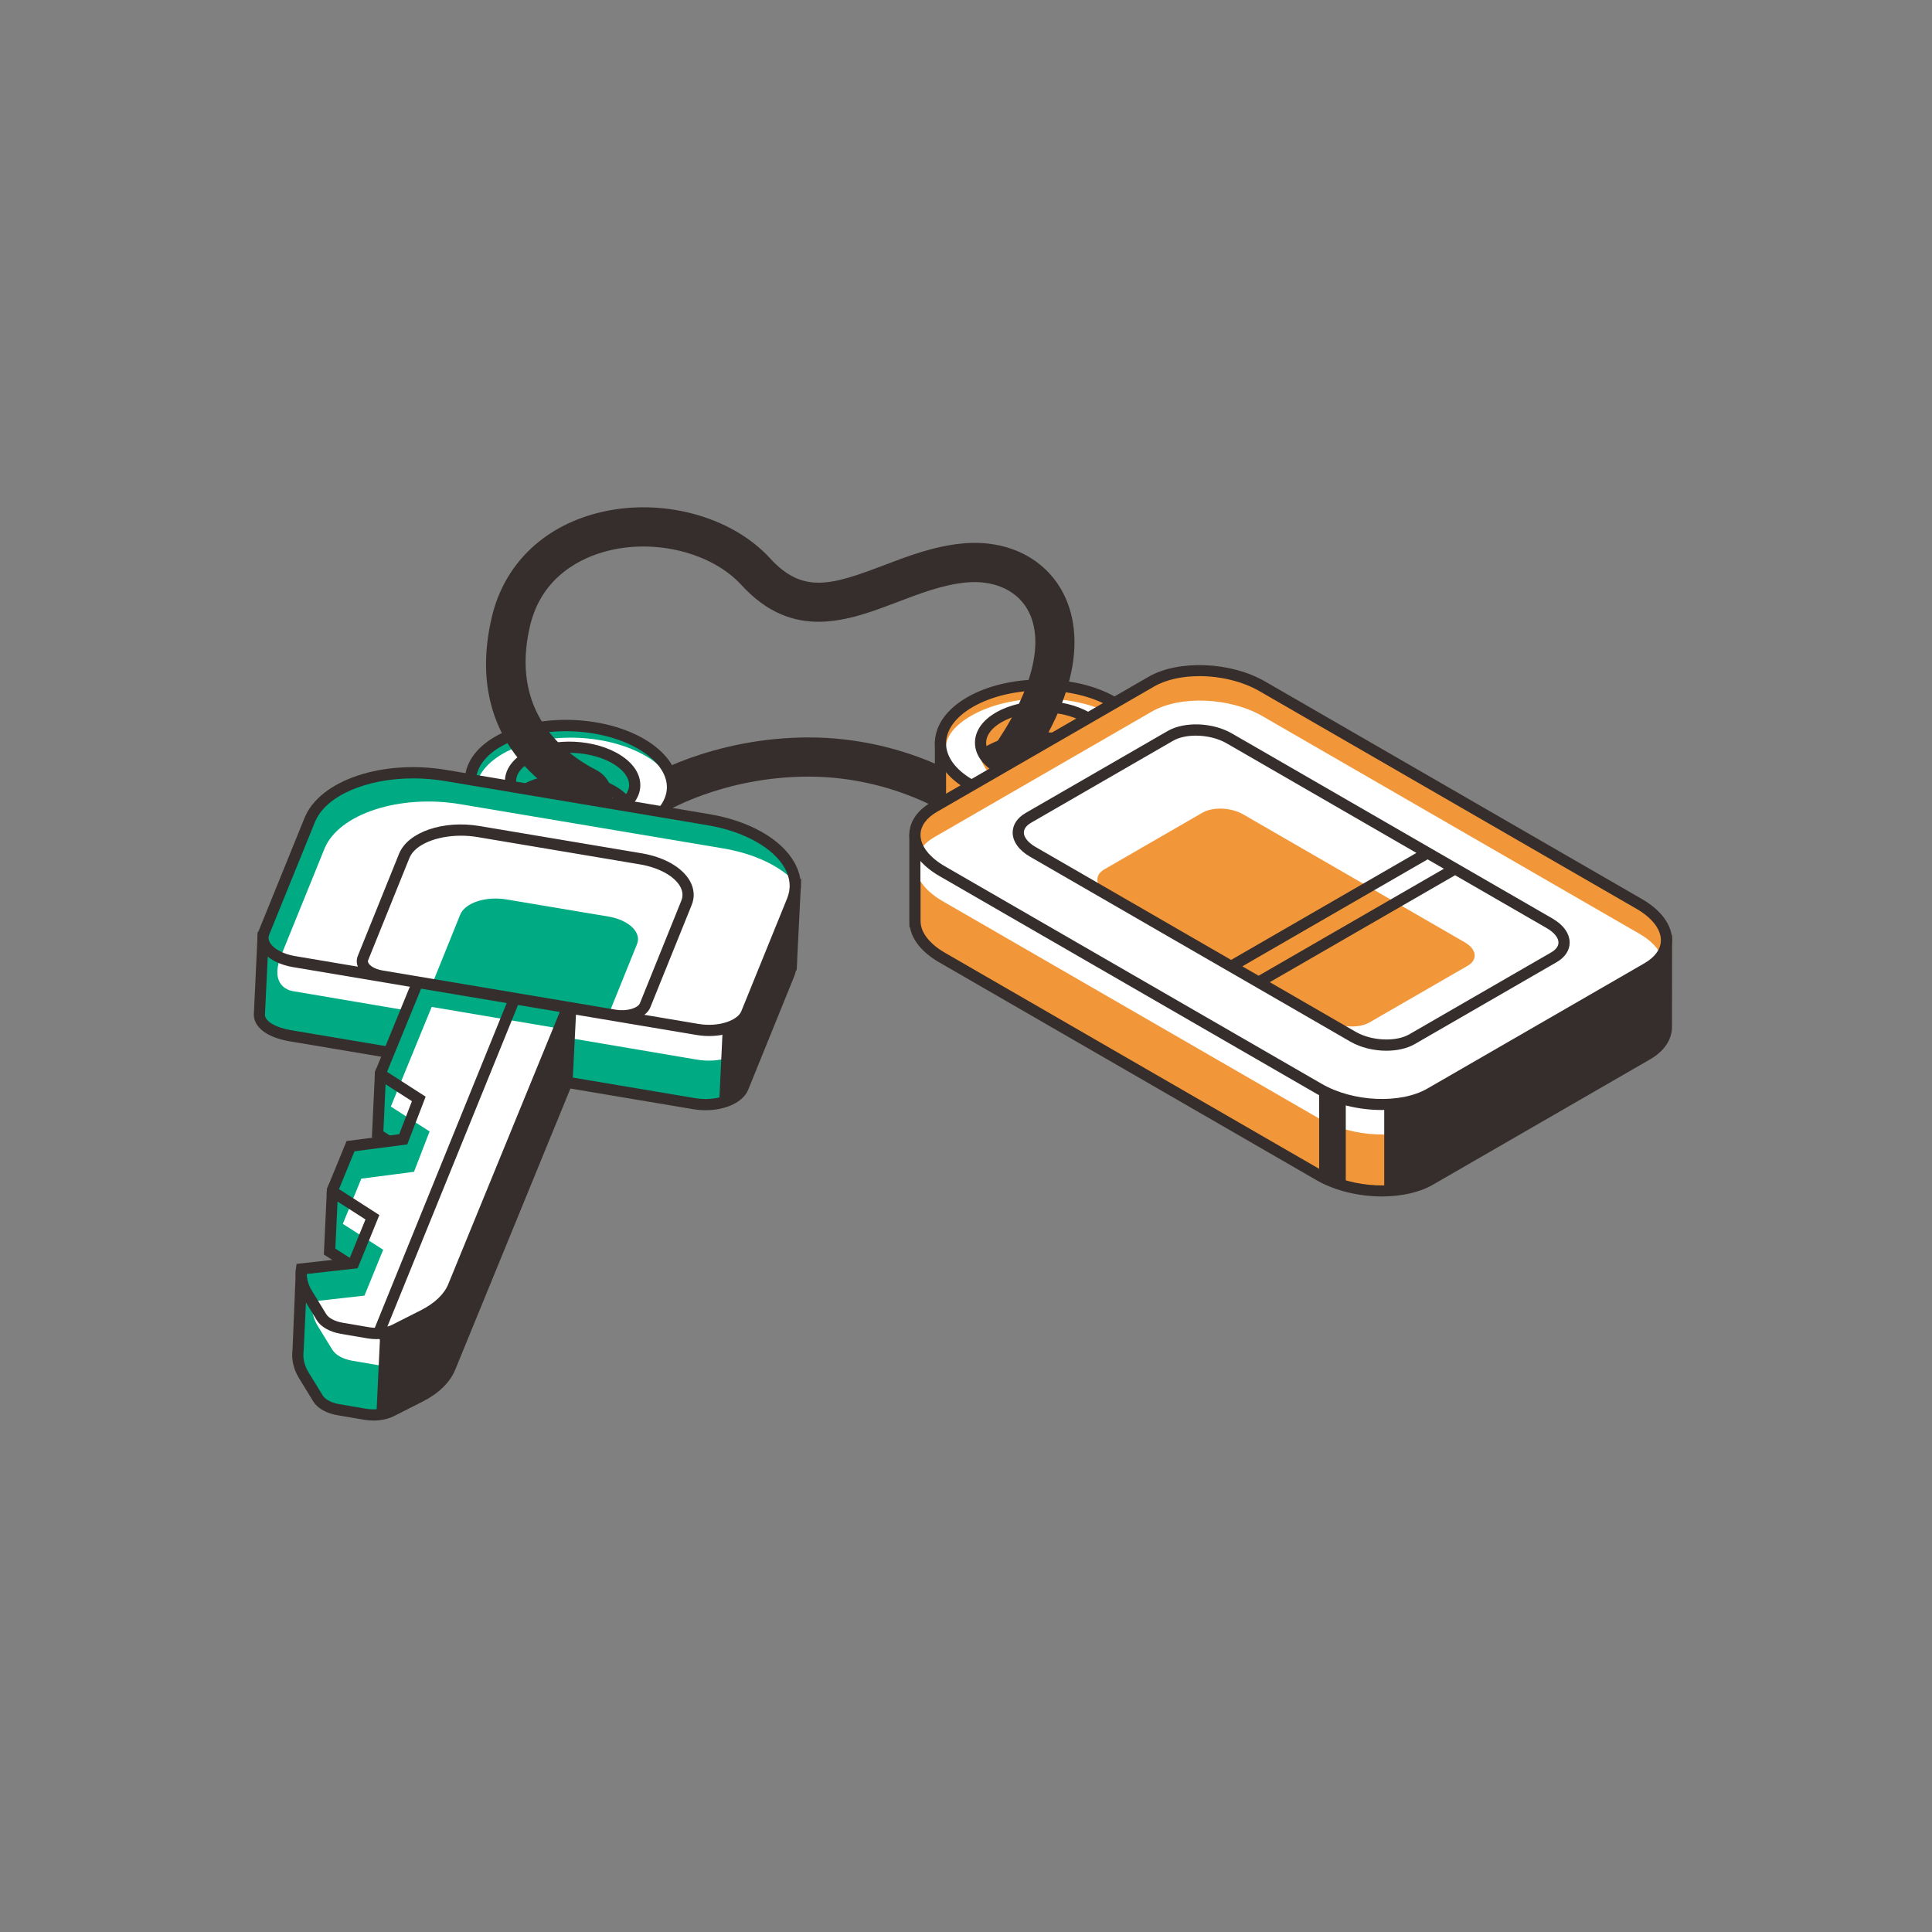 <?xml version="1.0" encoding="utf-8"?>
<!-- Generator: Adobe Illustrator 15.0.0, SVG Export Plug-In . SVG Version: 6.00 Build 0)  -->
<!DOCTYPE svg PUBLIC "-//W3C//DTD SVG 1.1//EN" "http://www.w3.org/Graphics/SVG/1.1/DTD/svg11.dtd">
<svg version="1.1" id="レイヤー_1" xmlns="http://www.w3.org/2000/svg" xmlns:xlink="http://www.w3.org/1999/xlink" x="0px"
	 y="0px" width="250px" height="250px" viewBox="0 0 250 250" enable-background="new 0 0 250 250" xml:space="preserve">
<rect x="0" y="0" width="250" height="250" fill="#808080" stroke="none"/>
<g id="keys_3_">
	<g id="XMLID_11653_">
		<g id="XMLID_11739_">
			<path id="XMLID_11740_" fill="#362E2C" d="M123.519,105.888c-0.07-0.05-7.725-5.379-18.832-5.392c-0.015,0-0.031,0-0.045,0
				c-11.245,0-18.83,4.711-18.903,4.762l-2.713-4.289c0.358-0.227,8.962-5.546,21.666-5.546c12.801,0.017,21.422,6.084,21.781,6.343
				L123.519,105.888z"/>
		</g>
		<g id="XMLID_11719_">
			<g id="XMLID_11734_">
				<path id="XMLID_11738_" fill="#F29739" d="M141.336,90.197l-11.731,0.742l-7.907,5.332l-0.002,5.11h0.002l-0.002,3.516
					l5.421-1.76l2.231-1.297l-3.131-3.468c4.505-3.6,10.562-3.45,15.584-1.601l4.197-2.456L141.336,90.197z"/>
				<path id="XMLID_11735_" fill="#362E2C" d="M120.972,105.896l0.002-10.009l8.39-5.657l12.226-0.776l5.636,4.979l-5.354,3.14
					l-0.318-0.119c-2.579-0.948-8.988-2.679-14.263,1.022l3.195,3.54l-3.144,1.811L120.972,105.896z M122.421,96.658v7.241
					l4.398-1.426l1.394-0.812l-3.05-3.373l0.604-0.482c4.122-3.294,9.921-3.954,15.959-1.83l3.043-1.779l-3.688-3.259l-11.233,0.714
					L122.421,96.658z"/>
			</g>
			<g id="XMLID_11730_">
				<path id="XMLID_11731_" fill="#F29739" d="M144.035,90.93c-5.112-2.95-13.396-2.95-18.507,0c-5.109,2.952-5.109,7.733,0,10.684
					c5.11,2.948,13.395,2.948,18.507,0C149.146,98.663,149.146,93.882,144.035,90.93z M129.238,99.473
					c-3.142-1.815-3.142-4.753,0-6.567c3.14-1.812,8.23-1.812,11.374,0c3.14,1.814,3.14,4.752,0,6.567
					S132.378,101.288,129.238,99.473z"/>
			</g>
			<g id="XMLID_11726_">
				<path id="XMLID_11727_" fill="#FFFFFF" d="M144.18,92.62c-5.112-2.95-13.396-2.95-18.507,0c-5.112,2.949-3.902,6.64,1.211,9.59
					c5.107,2.95,12.184,4.043,17.296,1.093C149.287,100.353,149.287,95.569,144.18,92.62z M129.381,101.16
					c-3.142-1.813-3.801-6.114-0.66-7.925c3.144-1.813,8.748-2.143,11.892-0.33c3.14,1.814,3.284,6.441,0.141,8.255
					C137.614,102.973,132.523,102.973,129.381,101.16z"/>
			</g>
			<g id="XMLID_11720_">
				<path id="XMLID_11721_" fill="#362E2C" d="M134.781,104.453c-3.48,0-6.962-0.763-9.618-2.294
					c-2.705-1.561-4.191-3.681-4.191-5.97c0-2.287,1.486-4.407,4.191-5.969c5.305-3.062,13.935-3.063,19.233,0
					c2.706,1.562,4.197,3.682,4.197,5.969c0,2.289-1.491,4.409-4.197,5.97C141.746,103.69,138.264,104.453,134.781,104.453z
					 M134.781,89.353c-3.221,0-6.438,0.707-8.891,2.123c-2.235,1.293-3.47,2.965-3.47,4.714c0,1.748,1.234,3.423,3.47,4.716
					c4.899,2.828,12.88,2.828,17.78,0c2.242-1.293,3.471-2.968,3.471-4.716c0-1.749-1.229-3.42-3.471-4.714l0,0
					C141.222,90.06,138.001,89.353,134.781,89.353z M134.926,101.486c-2.177,0-4.354-0.491-6.049-1.467l0,0
					c-1.755-1.013-2.718-2.404-2.718-3.912c0-1.509,0.963-2.898,2.718-3.911c3.391-1.957,8.708-1.957,12.099,0
					c1.752,1.013,2.716,2.402,2.716,3.911c0,1.508-0.964,2.899-2.716,3.912C139.279,100.995,137.101,101.486,134.926,101.486z
					 M129.602,98.765c2.936,1.69,7.714,1.69,10.649,0c1.283-0.744,1.991-1.688,1.991-2.657s-0.708-1.912-1.991-2.656
					c-2.936-1.696-7.714-1.696-10.649,0c-1.288,0.744-1.994,1.687-1.994,2.656S128.313,98.021,129.602,98.765L129.602,98.765z"/>
			</g>
		</g>
		<g id="XMLID_11708_">
			<path id="XMLID_11718_" fill="#00AA83" d="M83.439,96.57c-4.963-3.187-13.241-3.577-18.482-0.868
				c-5.248,2.705-5.469,7.482-0.502,10.669c0.683,0.44,1.439,0.815,2.234,1.148c-1.656-1.854-1.145-4.116,1.538-5.501
				c3.223-1.659,8.311-1.42,11.361,0.535c2.541,1.63,2.84,3.932,1.017,5.618c0.821-0.256,1.608-0.557,2.335-0.929
				C88.184,104.534,88.405,99.757,83.439,96.57z"/>
			<path id="XMLID_11715_" fill="#FFFFFF" d="M84.053,98.125c-4.964-3.188-13.241-3.579-18.484-0.873
				c-5.242,2.707-5.47,7.484-0.503,10.672c4.966,3.189,10.621,3.527,15.868,0.821C86.171,106.04,89.019,101.312,84.053,98.125z
				 M68.873,105.96c-3.054-1.96-3.526-6.488-0.304-8.154c3.225-1.663,8.591-1.228,11.641,0.73c3.053,1.96,2.308,5.749-0.916,7.411
				C76.073,107.613,71.921,107.919,68.873,105.96z"/>
			<path id="XMLID_11709_" fill="#362E2C" d="M87.745,102.079c0.107-2.285-1.28-4.473-3.908-6.16
				c-5.156-3.306-13.773-3.713-19.211-0.903c-2.776,1.431-4.364,3.479-4.473,5.765c-0.001,0.011,0,0.017,0,0.025
				c0,0.004-0.001,0.013-0.001,0.018c-0.108,2.284,1.281,4.472,3.911,6.159c0.665,0.429,1.433,0.821,2.347,1.203l2.958,1.245
				l-0.375-0.417c1.818,0.461,3.758,0.699,5.683,0.699c1.199,0,2.38-0.121,3.534-0.308l-0.447,0.415l3.062-0.955
				c0.946-0.296,1.746-0.617,2.446-0.979c2.775-1.431,4.363-3.479,4.472-5.764c0-0.01,0-0.017,0-0.025
				C87.743,102.092,87.743,102.086,87.745,102.079z M79.983,101.947c-1.821-1.169-4.257-1.77-6.656-1.77
				c-1.947,0-3.873,0.397-5.431,1.2c-0.337,0.169-0.629,0.367-0.908,0.569c-0.132-0.309-0.216-0.622-0.2-0.938
				c0.046-0.969,0.796-1.878,2.115-2.56c3.013-1.553,7.783-1.331,10.636,0.501c1.249,0.803,1.915,1.775,1.866,2.745
				c-0.019,0.37-0.166,0.724-0.382,1.065C80.719,102.474,80.375,102.2,79.983,101.947z M80.014,103.805
				c-0.222,0.157-0.453,0.311-0.724,0.45c-3.014,1.558-7.783,1.329-10.636-0.501c-0.318-0.202-0.593-0.414-0.832-0.637
				c0.223-0.159,0.465-0.312,0.74-0.454c3.012-1.554,7.784-1.332,10.635,0.502C79.509,103.366,79.776,103.582,80.014,103.805z
				 M82.607,106.557c-0.071,0.036-0.157,0.062-0.23,0.094c0.1-0.382,0.137-0.771,0.105-1.162c-0.046-0.523-0.244-1.025-0.52-1.513
				c0.541-0.668,0.854-1.417,0.891-2.21c0.071-1.507-0.827-2.94-2.529-4.034c-3.299-2.113-8.605-2.364-12.084-0.569
				c-1.803,0.93-2.83,2.271-2.9,3.779c-0.034,0.711,0.156,1.401,0.534,2.056c-0.405,0.514-0.689,1.076-0.801,1.671
				c-0.074,0.389-0.07,0.778-0.007,1.169c-0.068-0.044-0.151-0.075-0.218-0.118c-2.166-1.388-3.315-3.109-3.244-4.846
				c0.088-1.738,1.396-3.347,3.685-4.528c5.027-2.598,12.998-2.221,17.761,0.838c2.164,1.389,3.314,3.109,3.243,4.846
				C86.202,103.768,84.896,105.376,82.607,106.557z M67.093,106.853c-0.498-0.626-0.71-1.285-0.596-1.921
				c0.049-0.267,0.169-0.521,0.322-0.771c0.307,0.286,0.655,0.56,1.051,0.813l0,0c1.82,1.168,4.256,1.768,6.655,1.768
				c1.945,0,3.874-0.394,5.432-1.198c0.336-0.176,0.639-0.367,0.922-0.569c0.083,0.212,0.141,0.428,0.161,0.643
				c0.056,0.644-0.223,1.282-0.773,1.858C76.17,108.72,71.053,108.478,67.093,106.853z"/>
		</g>
		<g id="XMLID_11706_">
			<path id="XMLID_11707_" fill="#362E2C" d="M79.068,104.094c-0.261,0.901-1.231,1.396-2.112,1.066
				c-7.443-2.786-16.819-10.568-13.299-25.378c1.591-6.679,6.549-11.558,13.602-13.386c8.112-2.103,17.328,0.313,22.41,5.869
				c4.195,4.593,7.914,3.466,14.672,0.891c3.161-1.204,6.432-2.448,10.06-2.819c5.623-0.575,10.461,1.662,12.938,5.974
				c1.962,3.419,3.895,10.874-4.476,23.055c-0.511,0.74-1.536,0.901-2.264,0.372l-2.335-1.703c-0.247-0.179-0.297-0.528-0.118-0.776
				c5.416-7.598,7.164-14.291,4.795-18.421c-1.452-2.526-4.448-3.82-8.028-3.456c-2.962,0.304-5.912,1.427-8.768,2.517
				c-6.326,2.408-13.495,5.142-20.218-2.211c-3.808-4.161-11.128-6.009-17.396-4.381c-3.042,0.79-8.378,3.09-9.938,9.651
				c-2.653,11.155,4.379,16.539,8.576,18.691C78.789,100.48,79.576,102.343,79.068,104.094L79.068,104.094z"/>
		</g>
		<g id="XMLID_11677_">
			<g id="XMLID_11698_">
				<g id="XMLID_11705_">
					<path fill="#00AA83" d="M102.397,124.815c0.027-0.236,0.04-0.465,0.034-0.693l0.444-9.021l-4.606,3.103
						c-1.868-1.165-4.271-2.067-7.067-2.539l-33.986-5.715c-7.85-1.319-15.72,1.244-17.577,5.723L37.76,120.3l-3.718,0.869
						l-0.455,9.648c-0.002,0.03-0.002,0.067-0.005,0.098l-0.001,0.058l-0.024,0.289c0.014,1.37,1.655,2.371,4.063,2.775
						l52.189,8.774c2.822,0.477,5.653-0.445,6.321-2.059l5.924-14.586c0.159-0.383,0.252-0.771,0.313-1.16l0.019-0.001
						L102.397,124.815z"/>
				</g>
				<g id="XMLID_11704_">
					<path fill="#FFFFFF" d="M102.664,118.444c-1.936-2.019-5.207-3.633-9.305-4.323l-33.988-5.713
						c-7.848-1.319-15.719,1.241-17.572,5.722l-5.529,9.776c-1.262,3.483,0.929,4.229,1.599,4.343l52.348,8.872
						c2.823,0.475,5.653-0.446,6.32-2.06l5.767-14.152C102.644,120.088,102.753,119.257,102.664,118.444z"/>
				</g>
				<g id="XMLID_11700_">
					<path id="XMLID_11701_" fill="#362E2C" d="M91.316,143.662c-0.531,0-1.076-0.043-1.621-0.134l-52.191-8.778
						c-2.903-0.484-4.647-1.788-4.663-3.48l0.022-0.354l0.485-10.326l3.886-0.909l1.741-4.283
						c2.008-4.849,10.067-7.558,18.363-6.161l33.988,5.716c2.595,0.436,4.977,1.259,6.929,2.395l5.421-3.651l-0.52,10.463
						c0.008,0.207-0.002,0.459-0.032,0.715l-0.031,0.673l-0.091,0.027c-0.07,0.315-0.161,0.599-0.275,0.873l-5.919,14.582
						C96.144,142.636,93.883,143.662,91.316,143.662z M34.745,121.749l-0.461,9.568c0.013,0.843,1.371,1.654,3.462,2.004
						l52.188,8.777c2.671,0.453,5.065-0.493,5.535-1.62l5.918-14.583c0.125-0.298,0.21-0.615,0.273-1l0.02-0.172
						c0.023-0.194,0.036-0.391,0.033-0.589l0.375-7.625l-3.8,2.559l-0.397-0.253c-1.86-1.158-4.212-1.998-6.804-2.437l-33.989-5.714
						c-7.525-1.269-15.051,1.107-16.784,5.284l-2.02,4.973L34.745,121.749z"/>
				</g>
				<g id="XMLID_11699_">
					<path fill="#362E2C" d="M96.132,140.712l5.923-14.588c0.161-0.384,0.254-0.771,0.315-1.158l0.02-0.002l0.008-0.193
						c0.03-0.23,0.04-0.461,0.034-0.693l0.446-9.019l-4.605,3.104c-0.761-0.475-1.629-0.893-2.559-1.266l-2.196,16.215l-0.454,9.595
						C94.55,142.387,95.734,141.677,96.132,140.712z"/>
				</g>
			</g>
			<g id="XMLID_11685_">
				<path id="XMLID_11697_" fill="#00AA83" d="M68.146,136.248l-13.997-2.371l-2.111,5.151l-2.806-0.04l-0.366,7.786l5.009,3.221
					l-2.013,5.219l-3.959,0.519l-4.887-1.573l-0.369,7.791l5.226,3.354l-0.435,1.062l-0.303,0.444l-8.069-2.609l-0.494,10.537
					c-0.145,1.078,0.1,2.18,0.743,3.229l1.846,3.008c0.423,0.694,1.409,1.232,2.623,1.436l3.483,0.593
					c1.205,0.206,2.477,0.053,3.383-0.409l3.696-1.869c1.931-0.98,3.284-2.286,3.883-3.755l15.187-37.067l0.572-12.154
					L68.146,136.248z"/>
				<g id="XMLID_11693_">
					<path id="XMLID_11694_" fill="#362E2C" d="M48.321,183.819c-0.389,0-0.783-0.033-1.173-0.098l-3.486-0.592
						c-1.421-0.239-2.587-0.901-3.12-1.77l-1.845-3.016c-0.722-1.174-1.011-2.452-0.843-3.702l0.428-10.397l8.545,1.705l0.147-0.361
						l-5.069-3.254l0.398-8.477l0.248-0.609l5.419,1.743l3.371-0.44l1.646-4.268l-4.866-3.124l0.399-8.465l0.183-0.443l2.854,0.043
						l2.144-5.228l14.111,2.392l7.021-10.212l-0.747,14.936l-15.184,37.068c-0.673,1.634-2.133,3.061-4.229,4.122l-3.695,1.871
						C50.234,183.621,49.295,183.819,48.321,183.819z M39.747,165.185l-0.452,9.591c-0.132,0.987,0.087,1.914,0.639,2.815
						l1.845,3.009c0.31,0.501,1.144,0.936,2.126,1.1l3.486,0.593c1.04,0.178,2.169,0.047,2.931-0.341l3.695-1.869
						c1.78-0.905,3.008-2.072,3.543-3.38l15.137-36.953l0.449-9.49l-4.664,6.78l-13.884-2.351l-2.075,5.07l-2.601-0.041
						l-0.313,6.676l5.158,3.311l-2.383,6.173l-4.549,0.595l-4.143-1.331l-0.299,6.426l5.38,3.453l-0.736,1.76l-0.609,0.889
						L39.747,165.185z"/>
				</g>
				<g id="XMLID_11692_">
					<path fill="#00AA83" d="M58.728,166.437l15.183-37.062l-19.396-3.287l-5.283,12.901l0,0l5.013,3.213l-2.018,5.223l-6.814,0.892
						l-1.856,4.524l-0.54,1.319l5.225,3.353l-2.421,5.936l-6.754,0.755c-0.145,1.079,0.102,2.18,0.748,3.233l1.843,3.008
						c0.422,0.693,1.41,1.231,2.622,1.438l3.485,0.593c1.205,0.204,2.474,0.049,3.383-0.413l3.694-1.868
						C56.774,169.212,58.125,167.907,58.728,166.437z"/>
				</g>
				<path id="XMLID_11691_" fill="#FFFFFF" d="M60.069,170.647l12.454-30.697l0.427-5.819l-1.021-1.117l-16.07-2.721l-5.285,12.898
					l0,0l5.015,3.216l-2.017,5.223l-6.82,0.889l-1.851,4.53l-0.541,1.318l5.226,3.352l-2.423,5.932l-6.754,0.761
					c-0.145,1.079,0.101,2.181,0.744,3.23L43,174.646c0.421,0.697,1.406,1.236,2.621,1.438l3.486,0.593
					c1.203,0.203,2.473,0.053,3.381-0.406l3.695-1.874C58.114,173.418,59.468,172.112,60.069,170.647z"/>
				<path id="XMLID_11687_" fill="#362E2C" d="M74.858,128.85l0.018-0.041l-20.859-3.534l-5.313,12.978l-0.183,0.443l-0.036,0.703
					l4.818,3.093l-1.644,4.271l-6.812,0.889l-2.296,5.599l-0.248,0.609l-0.026,0.719l5.016,3.218l-2.032,4.977l-6.885,0.774
					l-0.073,0.56c-0.171,1.251,0.12,2.53,0.839,3.703l1.846,3.015c0.542,0.88,1.679,1.525,3.12,1.771l3.486,0.593
					c0.389,0.063,0.782,0.097,1.177,0.097c0.084,0,0.161-0.024,0.245-0.026l0.114,0.071l0.243-0.016
					c0.818-0.059,1.562-0.244,2.146-0.543l3.694-1.872c2.099-1.06,3.561-2.486,4.229-4.122l15.528-37.905L74.858,128.85z
					 M72.831,129.977l-14.824,36.188c-0.534,1.308-1.76,2.477-3.543,3.379l-3.693,1.871c-0.193,0.097-0.415,0.181-0.646,0.243
					l17.308-42.596L72.831,129.977z M44.351,171.164c-0.982-0.167-1.819-0.599-2.127-1.101l-1.846-3.01
					c-0.443-0.719-0.669-1.455-0.677-2.199l6.575-0.737l2.812-6.891l-5.223-3.352l2.006-4.898l6.829-0.89l2.379-6.177l-4.997-3.212
					l4.835-11.804l11.064,1.878l-17.484,43.046c-0.222-0.012-0.444-0.025-0.66-0.062L44.351,171.164z"/>
				<g id="XMLID_11686_">
					<path fill="#362E2C" d="M73.731,130.631l-3.079,6.325l-11.127,27.461l-1.475,3.772l-5.202,3.089l-3.652,1.369l-0.493,10.472
						c0.67-0.053,1.31-0.205,1.823-0.464l3.692-1.87c1.935-0.98,3.286-2.289,3.887-3.753l15.186-37.067L73.731,130.631z"/>
				</g>
			</g>
			<g id="XMLID_11678_">
				<g id="XMLID_11684_">
					<path fill="#00AA83" d="M90.262,133.211l-52.189-8.776c-2.822-0.474-4.57-2.163-3.902-3.777l5.923-14.588
						c1.856-4.479,9.723-7.041,17.575-5.721l33.989,5.717c7.851,1.319,12.705,6.021,10.848,10.5l-5.918,14.59
						C95.915,132.763,93.086,133.687,90.262,133.211z"/>
				</g>
				<path id="XMLID_11683_" fill="#FFFFFF" d="M102.868,114.103c-1.938-2.019-5.205-3.635-9.303-4.322l-33.991-5.717
					c-7.848-1.319-15.717,1.241-17.574,5.725l-5.73,14.118c0.529,0.232,1.134,0.418,1.803,0.528l18.377,3.09
					c-0.27-0.261-0.37-0.576-0.245-0.887l3.352-8.295c0.632-1.529,3.317-2.408,5.998-1.953l13.164,2.21
					c2.676,0.45,4.334,2.057,3.706,3.58l-3.355,8.302c-0.126,0.312-0.461,0.552-0.896,0.696l12.089,2.033
					c2.824,0.476,5.653-0.448,6.325-2.056l5.918-14.59C102.847,115.744,102.956,114.915,102.868,114.103z"/>
				<path id="XMLID_11679_" fill="#362E2C" d="M102.821,111.652c-1.699-3.069-5.83-5.426-11.046-6.304l-33.987-5.715
					c-8.287-1.395-16.359,1.312-18.366,6.164l-5.92,14.582c-0.309,0.737-0.254,1.543,0.147,2.27
					c0.682,1.227,2.289,2.162,4.303,2.502l52.19,8.776c0.548,0.09,1.089,0.135,1.622,0.135c2.567,0,4.825-1.027,5.491-2.636
					l5.922-14.583C103.881,115.142,103.761,113.348,102.821,111.652z M47.644,124.236l5.346-13.241
					c0.711-1.723,3.531-2.856,6.663-2.856c0.7,0,1.415,0.055,2.127,0.175l21.011,3.533c2.466,0.414,4.471,1.516,5.225,2.871
					c0.344,0.622,0.39,1.244,0.136,1.859l-5.348,13.245c-0.248,0.599-1.628,1.08-3.108,0.834l-30.193-5.077
					c-1.054-0.179-1.639-0.626-1.824-0.953C47.579,124.448,47.605,124.328,47.644,124.236z M101.837,116.295l-5.922,14.581
					c-0.47,1.13-2.852,2.071-5.531,1.621l-7.006-1.18c0.345-0.268,0.613-0.58,0.765-0.947l5.351-13.244
					c0.421-1.022,0.35-2.101-0.214-3.112c-0.974-1.757-3.312-3.103-6.25-3.598l-21.011-3.533c-4.675-0.78-9.224,0.785-10.371,3.567
					l-5.346,13.237c-0.188,0.455-0.177,0.938,0.002,1.398l-8.109-1.365c-1.562-0.262-2.813-0.941-3.278-1.772
					c-0.19-0.349-0.217-0.68-0.077-1.017l5.923-14.583c1.416-3.418,6.709-5.625,12.702-5.625c1.34,0,2.712,0.108,4.082,0.339
					l33.989,5.717c4.715,0.793,8.553,2.927,10.019,5.575C102.28,113.667,102.376,114.991,101.837,116.295z"/>
			</g>
		</g>
		<g id="XMLID_11654_">
			<g id="XMLID_11671_">
				<g id="XMLID_11672_">
					<path id="XMLID_11676_" fill="#F29739" d="M215.641,121.723l-15.687-0.589l-36.625-21.145
						c-4.25-2.452-10.681-2.719-14.358-0.595l-19.039,10.991l-11.54-2.402v11.087c0,0.011,0,0.021,0,0.03v0.239l0.012,0.004
						c0.057,1.592,1.235,3.254,3.5,4.562l48.796,28.175c4.252,2.454,10.681,2.719,14.36,0.593l28.098-16.224
						c1.704-0.981,2.509-2.306,2.471-3.688L215.641,121.723z"/>
					<path id="XMLID_11673_" fill="#362E2C" d="M178.825,154.819c-2.958,0-6.067-0.714-8.486-2.114l-48.797-28.171
						c-2.162-1.25-3.488-2.845-3.796-4.55l-0.067-0.011l-0.012-0.873V108.1c0-0.52,0.478-0.903,0.982-0.799l11.162,2.319
						l18.798-10.852c3.874-2.242,10.641-1.974,15.083,0.597l36.469,21.05l16.207,0.61l-0.016,11.737
						c0.046,1.695-0.957,3.234-2.831,4.317l-28.1,16.22C183.658,154.32,181.295,154.819,178.825,154.819z M119.117,119.146
						l0.01,0.171c0.051,1.396,1.198,2.844,3.14,3.964l48.796,28.174c4.044,2.329,10.16,2.6,13.635,0.594l28.097-16.221
						c1.413-0.816,2.145-1.871,2.11-3.045l0.01-10.361l-15.169-0.57l-0.151-0.089l-36.625-21.146
						c-4.047-2.329-10.161-2.597-13.635-0.594l-19.277,11.128l-10.939-2.275V119.146z"/>
				</g>
			</g>
			<path id="XMLID_11670_" fill="#F29739" d="M213.157,125.232l-28.098,16.221c-3.68,2.127-10.108,1.859-14.36-0.594l-48.796-28.172
				c-4.25-2.457-4.711-6.168-1.029-8.291l28.097-16.222c3.678-2.123,10.108-1.856,14.358,0.596l48.797,28.171
				C216.378,119.395,216.838,123.107,213.157,125.232z"/>
			<path id="XMLID_11667_" fill="#FFFFFF" d="M212.185,120.858l-48.794-28.171c-4.251-2.457-10.681-2.723-14.362-0.6l-28.094,16.222
				c-0.82,0.476-1.424,1.028-1.834,1.622v4.089c0.578,0.926,1.537,1.814,2.863,2.581l48.799,28.175
				c4.246,2.451,10.676,2.719,14.358,0.594l27.495-15.878C216.297,127.369,216.436,123.31,212.185,120.858z M189.917,124.966
				l-12.7,7.334c-1.346,0.78-3.702,0.679-5.255-0.217l-28.681-16.559c-1.552-0.897-1.723-2.256-0.373-3.035l12.698-7.333
				c1.346-0.772,3.702-0.678,5.256,0.22l28.677,16.559C191.094,122.83,191.265,124.189,189.917,124.966z"/>
			<path id="XMLID_11662_" fill="#362E2C" d="M200.889,118.856l-11.154-6.44l0,0l-5.001-2.89l0,0l-25.32-14.616
				c-2.491-1.438-6.148-1.575-8.328-0.314l-18.37,10.602c-1.08,0.626-1.676,1.524-1.676,2.534c-0.003,1.16,0.812,2.295,2.224,3.112
				l24.595,14.2l0,0l5.005,2.887l0,0l11.878,6.859c1.35,0.779,3.042,1.173,4.654,1.173c1.365,0,2.675-0.282,3.672-0.858
				l18.368-10.605c1.083-0.625,1.678-1.524,1.678-2.534C203.11,120.804,202.303,119.67,200.889,118.856z M133.986,109.589
				c-0.938-0.545-1.5-1.238-1.5-1.857c0-0.603,0.521-1.03,0.953-1.278l18.368-10.606c0.768-0.44,1.82-0.656,2.927-0.656
				c1.378,0,2.839,0.33,3.955,0.973l24.595,14.2l-23.976,13.847L133.986,109.589z M161.287,125.35l-0.532-0.306l23.979-13.843
				l2.104,1.215l-23.975,13.841L161.287,125.35z M200.711,123.247l-18.369,10.604c-1.714,0.988-4.862,0.846-6.878-0.313
				l-11.155-6.444l23.979-13.839l11.875,6.854c0.941,0.545,1.505,1.237,1.505,1.857
				C201.667,122.569,201.145,122.995,200.711,123.247z"/>
			<g id="XMLID_11658_">
				<path id="XMLID_11659_" fill="#362E2C" d="M178.826,143.634c-2.959,0-6.068-0.715-8.487-2.113l-48.797-28.172
					c-2.463-1.424-3.879-3.363-3.879-5.318c0-1.665,1.012-3.166,2.848-4.226l28.099-16.223c3.872-2.24,10.639-1.972,15.083,0.596
					l48.797,28.172c2.463,1.422,3.877,3.36,3.877,5.317c0,1.668-1.01,3.169-2.845,4.226l-28.1,16.221
					C183.658,143.136,181.295,143.634,178.826,143.634z M155.204,87.492c-2.205,0-4.308,0.44-5.87,1.346l-28.1,16.22
					c-1.367,0.792-2.12,1.846-2.12,2.973c0,1.428,1.148,2.907,3.152,4.065l48.796,28.171c4.044,2.332,10.16,2.602,13.635,0.596
					l28.097-16.221c1.37-0.793,2.124-1.845,2.124-2.975c0-1.427-1.15-2.907-3.153-4.065l-48.796-28.17
					C160.748,88.151,157.897,87.492,155.204,87.492z"/>
			</g>
			<g id="XMLID_11655_">
				<path id="XMLID_11657_" fill="#362E2C" d="M170.699,152.108c1.04,0.603,2.214,1.066,3.444,1.403v-11.219v-0.004
					c-1.23-0.337-2.404-0.801-3.444-1.401V152.108z"/>
				<path id="XMLID_11656_" fill="#362E2C" d="M215.638,121.753c-0.039,1.315-0.852,2.567-2.48,3.508l-28.098,16.221
					c-1.588,0.919-3.69,1.363-5.908,1.406l-0.034,0.027v11.192c2.227-0.037,4.349-0.481,5.942-1.403l28.098-16.224
					c1.704-0.982,2.509-2.308,2.471-3.688l0.013-11.04H215.638z"/>
			</g>
		</g>
	</g>
</g>
</svg>
